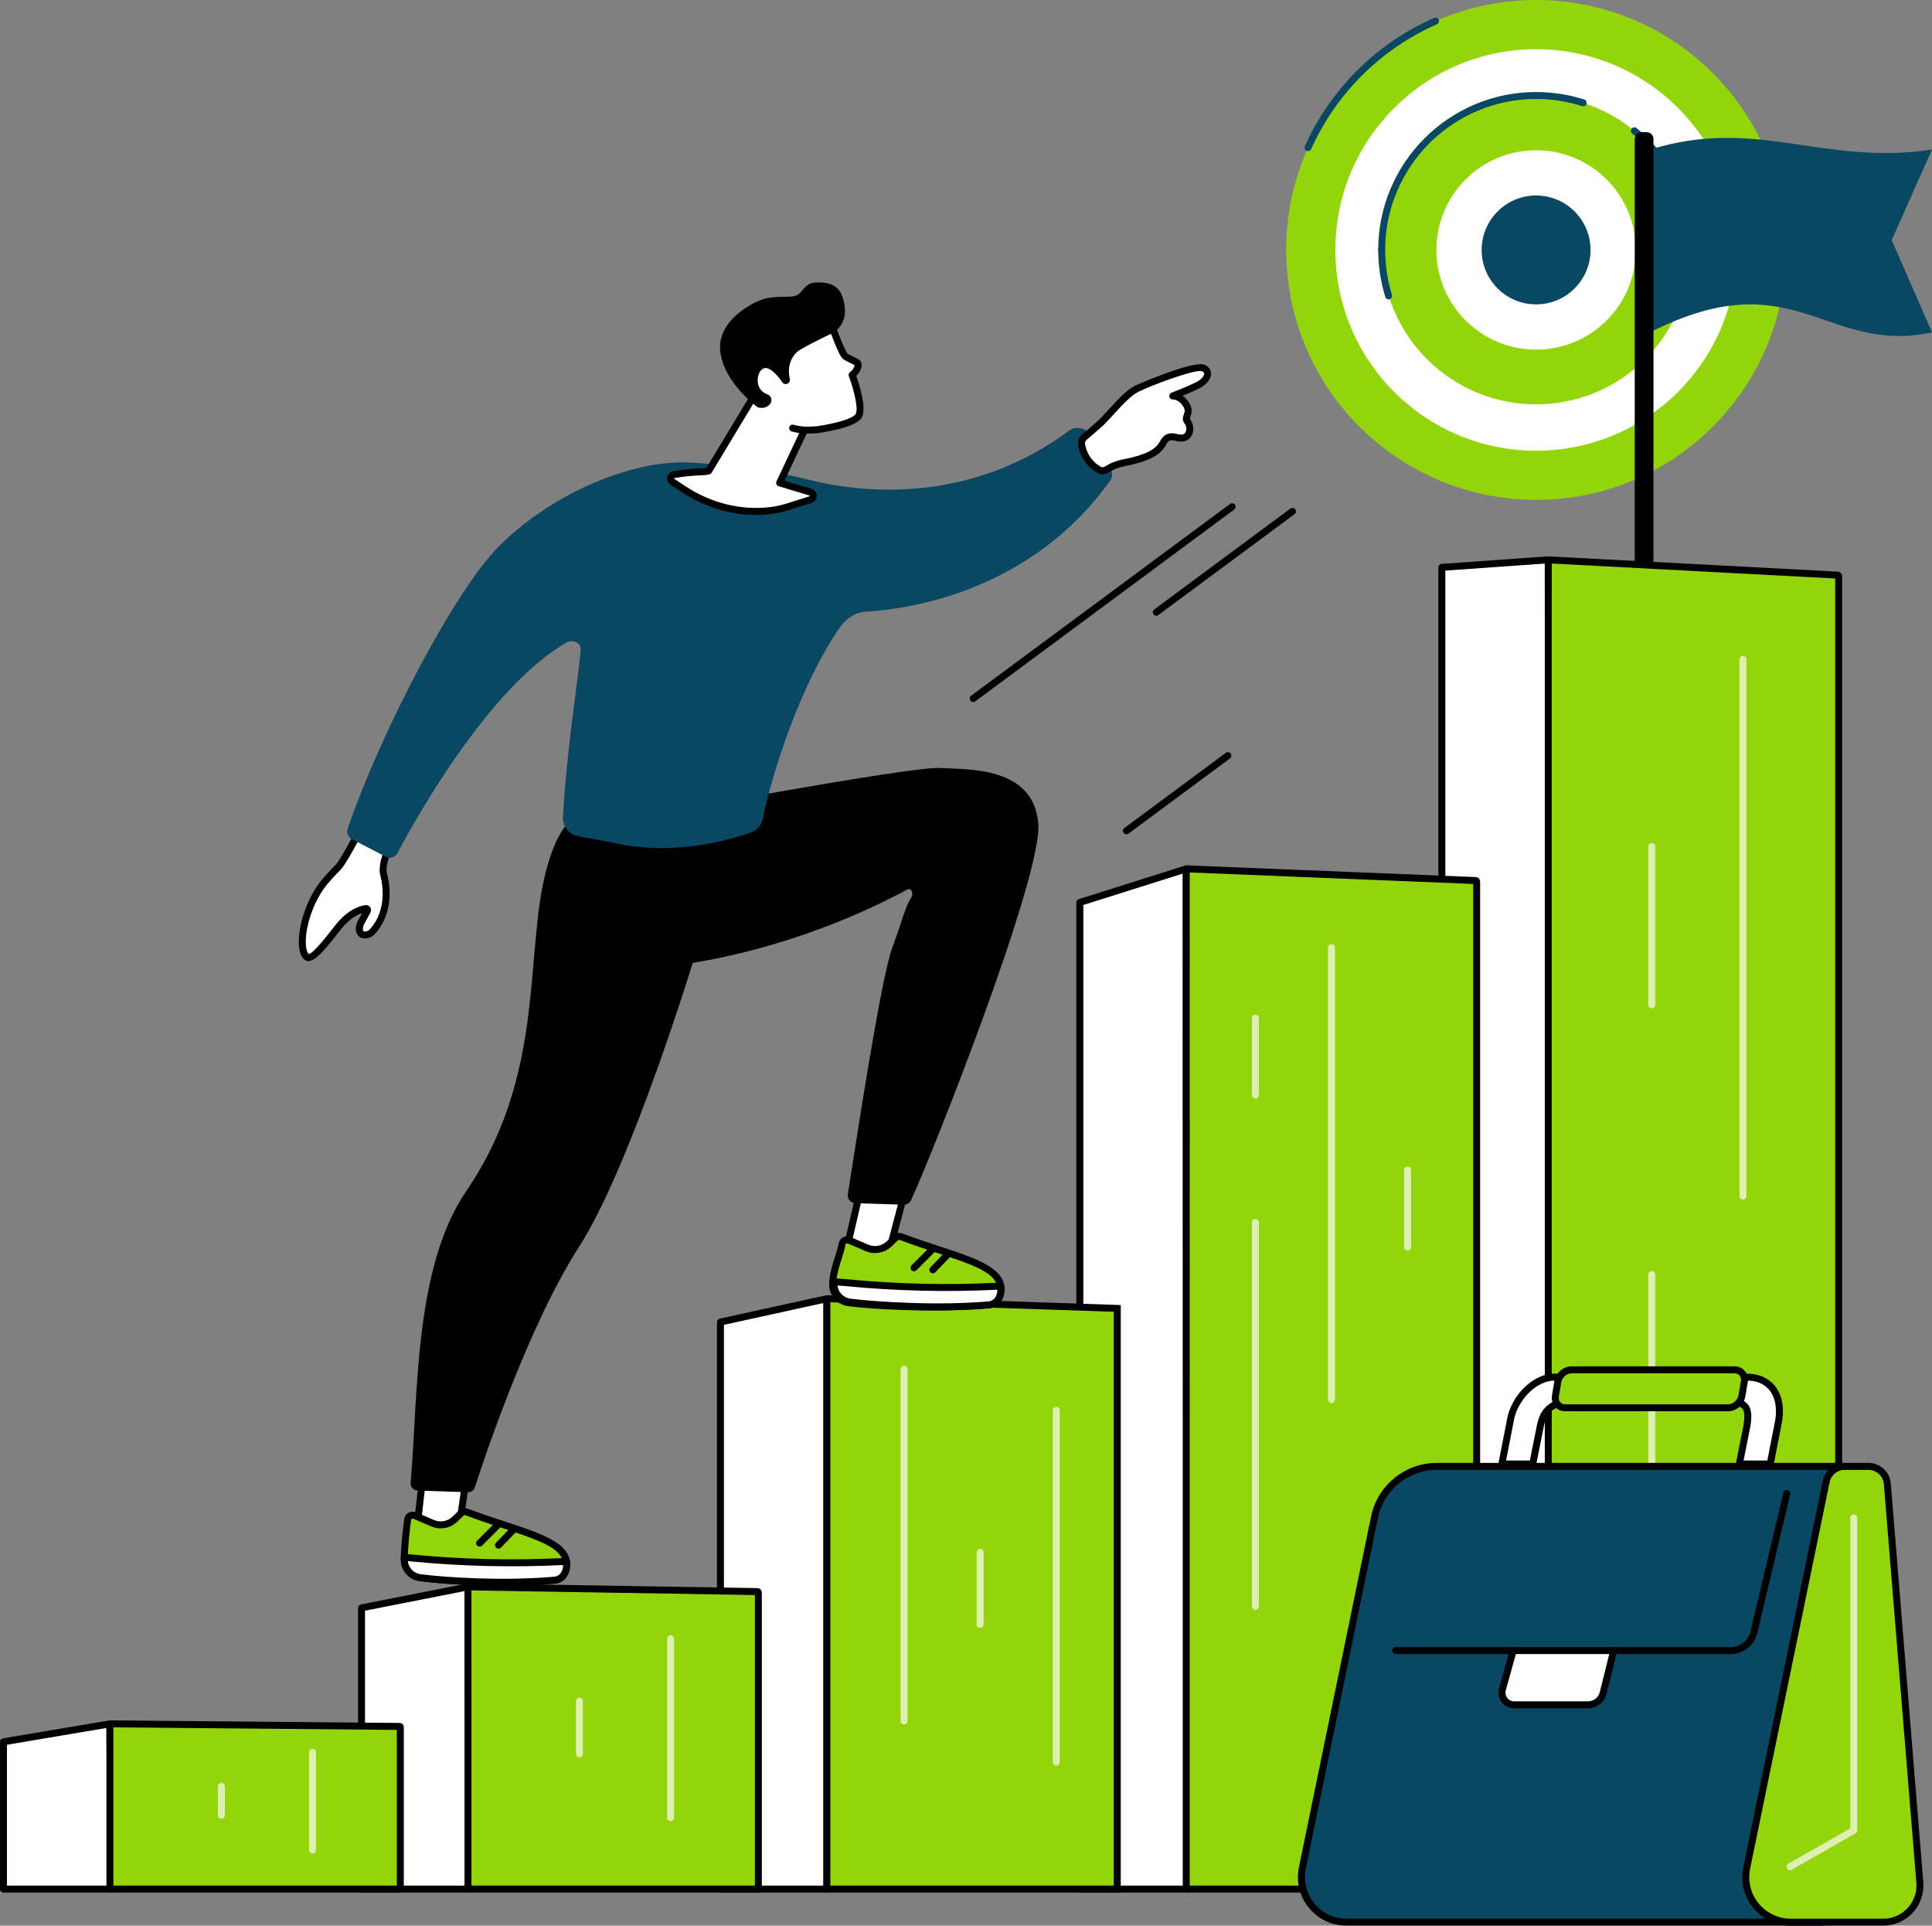 <?xml version="1.0" encoding="UTF-8"?><svg id="Layer_2" xmlns="http://www.w3.org/2000/svg" viewBox="0 0 929.4 926.26"><rect x="0" y="0" width="929.4" height="926.26" fill="#808080" stroke="none"/><defs><style>.cls-1,.cls-2,.cls-3,.cls-4,.cls-5{stroke-width:0px;}.cls-2{fill:#93d50a;}.cls-3{fill:#094762;}.cls-4{fill:#ddefb3;}.cls-5{fill:#fff;}</style></defs><g id="Layer_1-2"><path class="cls-2" d="M618.73,120.22c0-66.4,53.83-120.22,120.23-120.22s120.22,53.82,120.22,120.22-53.83,120.22-120.22,120.22-120.23-53.83-120.23-120.22"/><path class="cls-5" d="M642.39,120.23c0-53.33,43.23-96.56,96.56-96.56s96.56,43.23,96.56,96.56-43.24,96.56-96.56,96.56-96.56-43.23-96.56-96.56"/><path class="cls-2" d="M664.67,120.22c0-41.03,33.26-74.28,74.28-74.28s74.28,33.26,74.28,74.28-33.26,74.28-74.28,74.28-74.28-33.26-74.28-74.28"/><path class="cls-5" d="M690.99,120.22c0-26.49,21.47-47.95,47.96-47.95s47.96,21.47,47.96,47.95-21.47,47.96-47.96,47.96-47.96-21.47-47.96-47.96"/><path class="cls-3" d="M712.76,120.22c0-14.46,11.73-26.19,26.19-26.19s26.19,11.73,26.19,26.19-11.72,26.19-26.19,26.19-26.19-11.72-26.19-26.19"/><path class="cls-3" d="M629.25,72.64c-.22,0-.46-.05-.69-.15-.84-.38-1.22-1.37-.84-2.21,12.41-27.59,34.49-49.49,62.18-61.67.85-.38,1.83.01,2.21.85.38.85-.01,1.84-.86,2.21-26.93,11.85-48.4,33.15-60.48,59.99-.27.62-.89.99-1.52.99"/><path class="cls-3" d="M668.01,143.99c-.72,0-1.38-.46-1.6-1.18-2.27-7.28-3.41-14.88-3.41-22.58,0-.93.75-1.68,1.68-1.68s1.67.75,1.67,1.68c0,7.36,1.09,14.62,3.27,21.59.27.88-.22,1.82-1.1,2.1-.17.05-.34.08-.5.08"/><path class="cls-3" d="M811.71,106.92c-.78,0-1.47-.55-1.63-1.34-3.31-16.14-12.16-30.84-24.95-41.39-.71-.59-.81-1.65-.23-2.36.6-.71,1.64-.81,2.36-.22,13.37,11.03,22.64,26.41,26.1,43.3.19.91-.4,1.8-1.3,1.98-.11.02-.23.03-.34.03"/><path class="cls-3" d="M664.67,121.9c-.93,0-1.67-.75-1.67-1.68,0-41.88,34.06-75.95,75.95-75.95,7.91,0,15.7,1.21,23.17,3.6.88.27,1.36,1.22,1.09,2.1-.28.88-1.23,1.36-2.11,1.08-7.13-2.28-14.58-3.44-22.15-3.44-40.03,0-72.61,32.57-72.61,72.61,0,.92-.74,1.68-1.67,1.68"/><path class="cls-3" d="M929.4,159.87c-51.48,10.99-66.21-35.17-135.66,0v-87.93c51.68-15.91,83,7.93,135.66,0l-19.38,43.54,19.38,44.38"/><path class="cls-1" d="M792.07,290.33h-2.33c-1.85,0-3.34-1.5-3.34-3.35V66.92c0-1.86,1.5-3.35,3.34-3.35h2.33c1.85,0,3.34,1.5,3.34,3.35v220.07c0,1.85-1.5,3.35-3.34,3.35"/><path class="cls-5" d="M745.31,908.6h-51.71V272.91l51.19-3.61.52,639.31"/><path class="cls-1" d="M695.28,906.93h48.36l-.51-635.84-47.84,3.37v632.47ZM745.32,910.28h-51.72c-.92,0-1.67-.75-1.67-1.68V272.91c0-.87.68-1.61,1.56-1.67l51.2-3.62c.45-.03.92.13,1.26.45s.54.76.54,1.22l.52,639.32c0,.45-.18.87-.49,1.18s-.74.49-1.18.49"/><path class="cls-2" d="M883.98,908.6h-138.67c-.28,0-.52-.32-.52-.72V270.05c0-.41.25-.74.54-.73l138.66,7.32c.27.01.5.33.5.72v630.52c0,.4-.23.72-.52.72"/><path class="cls-1" d="M746.47,906.93h136.35V278.26l-136.35-7.2v635.88ZM883.98,910.28h-138.66c-1.23,0-2.19-1.05-2.19-2.4V270.05c0-.7.27-1.36.74-1.82.43-.4.98-.61,1.56-.58l138.66,7.32c1.17.06,2.09,1.11,2.09,2.4v630.52c0,1.34-.96,2.4-2.19,2.4"/><path class="cls-4" d="M838.47,577.03c-.93,0-1.68-.75-1.68-1.68v-258.15c0-.93.75-1.68,1.68-1.68s1.67.75,1.67,1.68v258.15c0,.93-.75,1.68-1.67,1.68"/><path class="cls-4" d="M794.6,485.03c-.93,0-1.68-.74-1.68-1.67v-76.16c0-.93.75-1.68,1.68-1.68s1.67.75,1.67,1.68v76.16c0,.92-.75,1.67-1.67,1.67"/><path class="cls-4" d="M794.6,746.18c-.93,0-1.68-.75-1.68-1.68v-131.42c0-.92.75-1.67,1.68-1.67s1.67.75,1.67,1.67v131.42c0,.92-.75,1.68-1.67,1.68"/><path class="cls-5" d="M570.93,908.68h-51.48v-474.59l51.2-16.17.28,490.76"/><path class="cls-1" d="M521.13,907h48.13l-.28-486.8-47.84,15.11v471.68ZM570.93,910.35h-51.48c-.92,0-1.68-.75-1.68-1.67v-474.59c0-.73.48-1.38,1.17-1.59l51.2-16.17c.51-.16,1.06-.07,1.49.25.43.31.69.82.69,1.35l.28,490.76c0,.44-.17.87-.49,1.18-.31.32-.74.49-1.18.49"/><path class="cls-2" d="M709.83,908.68h-138.66c-.29,0-.51-.25-.51-.55v-489.63c0-.32.24-.56.53-.55l138.67,5.62c.28.01.5.26.5.55v484.01c0,.3-.23.55-.52.55"/><path class="cls-1" d="M572.33,907h136.35v-481.81l-136.35-5.53v487.34ZM709.84,910.35h-138.67c-1.2,0-2.19-.99-2.19-2.23v-489.63c0-.61.25-1.2.68-1.62.43-.4,1-.64,1.59-.61l138.67,5.62c1.18.04,2.11,1.02,2.11,2.22v484.01c0,1.23-.99,2.23-2.19,2.23"/><path class="cls-4" d="M640.53,674.9c-.92,0-1.68-.75-1.68-1.68v-217.38c0-.93.75-1.67,1.68-1.67s1.68.74,1.68,1.67v217.38c0,.92-.75,1.68-1.68,1.68"/><path class="cls-4" d="M603.92,528.45c-.92,0-1.68-.75-1.68-1.68v-37.06c0-.92.75-1.67,1.68-1.67s1.68.75,1.68,1.67v37.06c0,.92-.75,1.68-1.68,1.68"/><path class="cls-4" d="M603.92,774.3c-.92,0-1.68-.75-1.68-1.68v-184.57c0-.92.75-1.67,1.68-1.67s1.68.75,1.68,1.67v184.57c0,.92-.75,1.68-1.68,1.68"/><path class="cls-4" d="M677.14,601.5c-.92,0-1.68-.75-1.68-1.68v-37.06c0-.92.75-1.67,1.68-1.67s1.68.74,1.68,1.67v37.06c0,.92-.75,1.68-1.68,1.68"/><path class="cls-5" d="M397.77,908.68h-51.19v-272.76l51.19-11.23v284"/><path class="cls-1" d="M348.25,907h47.85v-280.23l-47.85,10.49v269.74ZM397.77,910.35h-51.19c-.93,0-1.68-.75-1.68-1.67v-272.76c0-.79.55-1.47,1.32-1.64l51.2-11.23c.49-.11,1.01.01,1.41.33.4.31.62.8.62,1.3v284c0,.92-.75,1.67-1.68,1.67"/><path class="cls-2" d="M537.48,908.68h-139.71v-283.39c0-.33.27-.59.6-.58l139.11,4.66v279.31"/><path class="cls-1" d="M399.44,907h136.35v-276.02l-136.35-4.57v280.59ZM539.15,910.35h-143.05v-285.07c0-.61.25-1.2.69-1.62.43-.42,1.02-.66,1.64-.63l140.72,4.71v282.6"/><path class="cls-4" d="M434.91,829.5c-.92,0-1.68-.75-1.68-1.68v-169.19c0-.93.75-1.68,1.68-1.68s1.67.75,1.67,1.68v169.19c0,.93-.74,1.68-1.67,1.68"/><path class="cls-4" d="M508.12,849.28c-.92,0-1.68-.75-1.68-1.68v-169.2c0-.92.75-1.67,1.68-1.67s1.68.75,1.68,1.67v169.2c0,.92-.75,1.68-1.68,1.68"/><path class="cls-4" d="M471.51,782.99c-.92,0-1.68-.75-1.68-1.68v-34.63c0-.93.75-1.68,1.68-1.68s1.68.75,1.68,1.68v34.63c0,.92-.75,1.68-1.68,1.68"/><path class="cls-5" d="M225.6,908.68h-51.68v-135.28l51.2-10.1.49,145.38"/><path class="cls-1" d="M175.59,907h48.33l-.48-141.67-47.85,9.43v132.23ZM225.6,910.35h-51.68c-.93,0-1.68-.75-1.68-1.67v-135.28c0-.8.57-1.49,1.35-1.64l51.19-10.09c.49-.1,1,.03,1.39.34s.61.79.61,1.29l.49,145.38c0,.44-.17.87-.49,1.19-.31.32-.74.49-1.18.49"/><path class="cls-2" d="M364.33,908.68h-138.72c-.27,0-.49-.22-.49-.49v-144.39c0-.28.22-.5.49-.49l138.73,2.26c.26,0,.48.22.48.49v142.13c0,.27-.22.49-.49.49"/><path class="cls-1" d="M226.79,907h136.35v-139.77l-136.35-2.23v142ZM364.33,910.35h-138.72c-1.19,0-2.16-.97-2.16-2.16v-144.39c0-.59.23-1.14.64-1.55s.97-.62,1.55-.62l138.73,2.27c1.17.02,2.12.98,2.12,2.16v142.13c0,1.19-.97,2.16-2.16,2.16"/><path class="cls-4" d="M322.59,875.99c-.92,0-1.68-.75-1.68-1.67v-86.08c0-.93.75-1.68,1.68-1.68s1.68.75,1.68,1.68v86.08c0,.92-.75,1.67-1.68,1.67"/><path class="cls-4" d="M278.73,845.32c-.92,0-1.67-.75-1.67-1.68v-25.39c0-.93.75-1.68,1.67-1.68s1.68.75,1.68,1.68v25.39c0,.92-.75,1.68-1.68,1.68"/><path class="cls-5" d="M53.36,908.68H1.68v-70.85l51.2-8.64.49,79.48"/><path class="cls-1" d="M3.35,907h48.32l-.46-75.83-47.86,8.08v67.76ZM53.36,910.35H1.67c-.92,0-1.67-.75-1.67-1.67v-70.85c0-.81.59-1.52,1.4-1.65l51.19-8.64c.49-.09.98.05,1.36.37.38.32.6.78.6,1.28l.49,79.48c0,.45-.17.87-.49,1.19s-.74.49-1.18.49"/><path class="cls-2" d="M192.08,908.68H53.36c-.27,0-.49-.12-.49-.27v-78.95c0-.15.22-.27.49-.27l138.72,1.24c.27,0,.48.12.48.27v77.71c0,.15-.22.27-.49.27"/><path class="cls-1" d="M54.54,907h136.35v-74.9l-136.35-1.22v76.12ZM192.08,910.35H53.36c-1.21,0-2.16-.85-2.16-1.94v-78.95c0-.49.2-.96.56-1.32.4-.4,1-.62,1.63-.62l138.72,1.23c1.22.01,2.14.85,2.14,1.94v77.71c0,1.09-.95,1.94-2.16,1.94"/><path class="cls-4" d="M150.35,891.57c-.92,0-1.68-.75-1.68-1.68v-47.06c0-.93.75-1.68,1.68-1.68s1.68.75,1.68,1.68v47.06c0,.93-.75,1.68-1.68,1.68"/><path class="cls-4" d="M106.48,874.8c-.92,0-1.67-.75-1.67-1.68v-13.88c0-.93.75-1.68,1.67-1.68s1.68.75,1.68,1.68v13.88c0,.93-.75,1.68-1.68,1.68"/><path class="cls-5" d="M205.63,690.24l-5.06,44.9,19.09,7.95,7.04-48.94-21.07-3.9"/><path class="cls-1" d="M202.38,734.07l15.94,6.64,6.5-45.22-17.72-3.28-4.72,41.86ZM219.67,744.76c-.22,0-.44-.04-.65-.13l-19.09-7.95c-.69-.29-1.1-.99-1.02-1.74l5.06-44.89c.05-.46.29-.88.67-1.16.38-.27.85-.38,1.3-.29l21.06,3.89c.88.17,1.48,1,1.35,1.89l-7.03,48.95c-.07.51-.38.96-.83,1.22-.26.14-.54.22-.82.22"/><path class="cls-2" d="M196.12,730.9c-.6,4.25-1.57,12.14-1.65,19.23-.05,4.44,3.29,8.19,7.7,8.76,12.46,1.6,40.75,3.35,64.83,1.16,1.65-.15,4.56-1.35,5.38-5.47,2.72-13.82-21.33-17.21-47.69-27.24-1.04-.39-2.21-.16-3,.61l-2.84,2.75c-2.84,2.76-7.07,3.54-10.71,1.98l-8.65-3.69c-1.47-.63-3.14.32-3.36,1.9"/><path class="cls-1" d="M197.78,731.13c-.58,4.08-1.56,11.98-1.64,19.02-.04,3.57,2.64,6.62,6.24,7.08,12.85,1.65,40.63,3.33,64.46,1.16.52-.05,3.17-.47,3.89-4.13,1.71-8.71-9.23-12.75-28.74-19.15-5.75-1.88-11.7-3.83-17.91-6.2-.42-.16-.91-.07-1.23.25l-2.84,2.75c-3.34,3.24-8.26,4.14-12.53,2.32l-8.65-3.69c-.29-.13-.55-.03-.67.03-.12.07-.33.23-.38.56ZM241.91,762.76c-16.23,0-31.37-1.11-39.95-2.21-5.28-.68-9.22-5.17-9.16-10.44.08-7.22,1.08-15.28,1.67-19.45.18-1.27.92-2.37,2.05-3,1.12-.63,2.44-.7,3.63-.2l8.65,3.69c3.03,1.29,6.52.65,8.89-1.64l2.84-2.75c1.25-1.22,3.12-1.6,4.76-.97,6.14,2.33,12.04,4.27,17.76,6.15,18.63,6.11,33.35,10.94,30.98,22.98-.92,4.65-4.28,6.57-6.87,6.81-8.21.74-16.87,1.04-25.25,1.04"/><path class="cls-5" d="M194.49,749.06s-.02.72-.02,1.07c-.05,4.44,3.29,8.19,7.7,8.76,12.46,1.6,40.75,3.35,64.83,1.16,1.65-.15,4.56-1.35,5.38-5.47.25-1.26.09-3.54.09-3.54l-1.7.08c-24.34,1.2-48.73.62-72.99-1.75l-3.28-.32"/><path class="cls-1" d="M196.18,750.91c.32,3.24,2.87,5.89,6.2,6.31,12.85,1.65,40.63,3.33,64.46,1.16.52-.05,3.17-.47,3.89-4.13.07-.38.1-.92.11-1.45-24.33,1.2-48.98.61-73.23-1.75l-1.44-.14ZM241.91,762.76c-16.23,0-31.37-1.11-39.95-2.21-5.28-.68-9.22-5.17-9.16-10.44l.02-1.08c.01-.47.21-.91.56-1.22s.81-.46,1.28-.41l3.28.32c24.09,2.35,48.57,2.94,72.75,1.74l1.7-.09c.91-.07,1.69.65,1.75,1.57.02.25.16,2.53-.12,3.97-.92,4.65-4.28,6.57-6.87,6.81-8.21.74-16.87,1.04-25.25,1.04"/><path class="cls-1" d="M230.73,743.94c-.43,0-.86-.16-1.18-.49-.66-.66-.66-1.72,0-2.38l9.25-9.25c.66-.66,1.71-.66,2.37,0,.65.66.65,1.71,0,2.37l-9.25,9.26c-.33.33-.75.49-1.18.49"/><path class="cls-1" d="M239.82,744.9c-.42,0-.84-.15-1.16-.46-.67-.64-.69-1.7-.04-2.37l7.39-7.68c.64-.67,1.7-.68,2.36-.04.67.64.69,1.7.05,2.36l-7.39,7.68c-.33.34-.77.51-1.21.51"/><path class="cls-1" d="M274.98,394.36s-11.62,6.74-16.16,46.3c-4.54,39.56-3.02,86.19-34.62,132.43-25.23,36.94-23.01,99.27-26.68,140.12-.17,1.97,1.34,3.68,3.32,3.75l24.19.82c1.54.05,2.93-.91,3.4-2.38,4.32-13.39,25.83-77.97,49.97-115.42,25.52-39.57,56.55-142.3,56.55-142.3,0,0-5.75-25.97-6.56-50.86-.8-24.89-53.42-12.46-53.42-12.46"/><path class="cls-5" d="M417.42,557.05l-10.2,44.02,18.05,10.1,12.62-47.81-20.47-6.3"/><path class="cls-1" d="M409.14,600.23l15.06,8.43,11.67-44.17-17.22-5.3-9.51,41.04ZM425.27,612.84c-.28,0-.56-.07-.82-.21l-18.05-10.1c-.65-.36-.98-1.11-.81-1.84l10.2-44.01c.1-.45.39-.84.79-1.08.4-.22.88-.28,1.33-.15l20.47,6.3c.86.26,1.36,1.16,1.13,2.03l-12.62,47.81c-.14.5-.49.92-.97,1.12-.21.09-.43.13-.66.13"/><path class="cls-2" d="M405.05,598.47c-.6,4.26-4.42,12.32-4.5,19.4-.05,4.44,3.29,8.2,7.7,8.76,12.46,1.6,43.6,3.18,67.69.99,1.64-.15,4.56-1.35,5.37-5.47,2.73-13.82-21.32-17.21-47.69-27.24-1.03-.39-2.2-.16-2.99.61l-2.84,2.75c-2.84,2.76-7.07,3.54-10.71,1.98l-8.64-3.69c-1.47-.63-3.14.32-3.37,1.9"/><path class="cls-1" d="M406.72,598.71c-.25,1.71-.92,3.85-1.7,6.32-1.22,3.85-2.74,8.66-2.79,12.87-.04,3.57,2.64,6.62,6.24,7.08,11.29,1.45,42.64,3.23,67.32.99.52-.05,3.17-.47,3.88-4.13,1.72-8.71-9.23-12.75-28.74-19.15-5.75-1.89-11.7-3.84-17.91-6.2-.43-.16-.91-.07-1.23.25l-2.84,2.75c-3.34,3.23-8.26,4.14-12.53,2.31l-8.65-3.69c-.29-.13-.55-.03-.67.04-.13.07-.33.23-.38.56ZM448.93,630.36c-16.31,0-32.16-.95-40.9-2.07-5.29-.68-9.22-5.17-9.16-10.44.05-4.71,1.65-9.77,2.95-13.84.74-2.33,1.38-4.34,1.58-5.78.18-1.28.93-2.38,2.05-3.01,1.12-.63,2.45-.7,3.63-.2l8.64,3.69c3.04,1.29,6.52.65,8.89-1.64l2.84-2.75c1.26-1.22,3.12-1.6,4.76-.97,6.14,2.34,12.04,4.27,17.76,6.15,18.63,6.12,33.35,10.94,30.98,22.98-.92,4.66-4.28,6.58-6.87,6.81-8.38.76-17.84,1.07-27.15,1.07"/><path class="cls-5" d="M401.22,616.51s-.02.72-.02,1.06c-.05,4.45,3.29,8.2,7.7,8.76,12.46,1.6,42.94,3.48,67.03,1.29,1.64-.15,4.56-1.35,5.37-5.47.25-1.26.1-3.54.1-3.54l-1.71.09c-24.34,1.2-48.73.62-72.99-1.75l-5.48-.45"/><path class="cls-1" d="M402.91,618.33c.31,3.25,2.86,5.92,6.21,6.34,10.91,1.4,41.57,3.56,66.66,1.28.52-.05,3.17-.47,3.88-4.13.08-.38.1-.92.11-1.45-24.33,1.2-48.98.61-73.23-1.75l-3.63-.29ZM451.25,630.3c-18.07,0-34.99-1.33-42.55-2.3-5.29-.68-9.22-5.17-9.16-10.44l.02-1.08c.01-.46.21-.9.55-1.21.35-.31.8-.46,1.26-.43l5.48.44c24.12,2.35,48.59,2.94,72.77,1.74l1.71-.08c.92-.05,1.69.65,1.75,1.56.02.25.16,2.53-.12,3.97-.92,4.66-4.28,6.58-6.87,6.81-7.99.73-16.54,1-24.84,1"/><path class="cls-1" d="M439.66,611.52c-.43,0-.86-.16-1.19-.49-.65-.66-.65-1.72,0-2.37l9.26-9.25c.65-.66,1.71-.66,2.36,0,.66.65.66,1.71,0,2.36l-9.25,9.26c-.33.33-.76.49-1.18.49"/><path class="cls-1" d="M448.75,612.48c-.43,0-.84-.15-1.16-.46-.67-.64-.69-1.7-.05-2.37l7.39-7.68c.64-.67,1.7-.68,2.37-.04.67.64.69,1.7.04,2.37l-7.39,7.68c-.33.34-.76.51-1.2.51"/><path class="cls-1" d="M321.58,464.65s54.35-4.27,115-36.84c1.79-.97,2.95,2,1.86,3.72-3.06,4.83-4.67,12.08-9.23,24.44-5.6,15.22-17.44,93.95-21.35,118.45-.35,2.22,1.32,4.23,3.55,4.3l23.32.76c1.47.05,2.84-.78,3.48-2.1,8.41-17.53,63.36-155.51,61.26-181.2-2.27-27.79-33.98-25.92-47.21-26.78-13.69-.88-137.76,22.31-137.76,22.31l7.07,72.94"/><path class="cls-5" d="M156.27,424.07c1.88-2.23,4.31-4.86,6.4-6.93,2.7-2.68,11.72-20.22,11.72-20.22l15.77,4.47s-7.37,12.9-5.6,19.32c1.65,5.98,2.95,18.62-5.81,27.82-1,1.05-3.2,1.33-3.97,1.15-2.28-.54-2.33-3.71-1.21-5.77l3.16-5.82c.28-.51-.14-1.12-.72-1.04-2.36.33-7.57,1.85-13.02,8.57-4.19,5.17-12.49,16.7-15.28,14.79-4.99-3.41-1.73-24.07,8.56-36.33"/><path class="cls-1" d="M157.56,425.15c-7.44,8.87-11.34,22.89-10.31,30.42.22,1.64.69,2.84,1.29,3.36,2.11-.33,8.34-8.26,11.02-11.68.79-.99,1.51-1.92,2.14-2.7,5.73-7.06,11.28-8.78,14.09-9.17.9-.13,1.77.26,2.29,1,.51.74.57,1.7.14,2.5l-3.16,5.83c-.51.94-.67,2.22-.35,2.93.13.27.28.37.47.4.46.08,1.91-.19,2.38-.68,9.33-9.79,6.14-23.55,5.41-26.21-1.54-5.57,2.67-14.7,4.75-18.72l-12.44-3.53c-2.21,4.25-8.93,16.99-11.41,19.43-2.08,2.06-4.49,4.67-6.3,6.81ZM148.66,459.02h.01-.01ZM148.42,462.31c-.59,0-1.14-.17-1.65-.52-1.5-1.03-2.45-2.96-2.84-5.76-1.12-8.21,2.78-23.17,11.06-33.03,1.89-2.25,4.32-4.89,6.51-7.05,1.83-1.81,7.97-13.1,11.41-19.8.37-.71,1.18-1.06,1.95-.85l15.77,4.47c.49.14.9.5,1.09.98.19.48.16,1.02-.1,1.46-1.95,3.42-6.74,13.34-5.44,18.04,2.36,8.58,1.98,20.81-6.21,29.41-1.52,1.6-4.38,1.91-5.56,1.63-1.24-.29-2.23-1.1-2.76-2.29-.75-1.68-.57-4,.46-5.9l2.12-3.93c-2.41.8-6.09,2.75-9.93,7.48-.62.77-1.34,1.68-2.11,2.66-6.03,7.68-10.48,12.99-13.78,12.99"/><path class="cls-3" d="M534.34,225.83l-10.19-17.18c-1.68-2.83-6.96-3.68-9.59-1.72-57.6,42.93-118.87,25.42-128.33,23.16-23.48-5.59-35.31-6.44-53.86-7.57-27.13-1.65-66.16,14.04-92.42,40.3-20.89,20.89-56.53,88.65-72.68,135.73-.68,1.97.19,4.14,2.05,5.11l16.21,8.41c2.05,1.07,4.58.28,5.67-1.76,8.25-15.54,44-80.01,81.41-101.3,2.75-1.56,6.89.09,6.73,3.25-.5,9.91-6.65,46.64-8.52,80.68-.25,4.49,2.85,8.47,7.27,9.29l16.37,3.04c28.54,6.64,55.3-.76,67.1-4.96,3.61-1.29,5.36-4.77,5.91-8.57.91-6.29,13.58-56.74,36.68-90.12,2.92-4.2,7.32-7.11,12.42-7.41,20.6-1.21,79.23-9.44,117.52-63.09,1.12-1.56,1.23-3.63.25-5.29"/><path class="cls-5" d="M520.3,213.81c-.22-1.28.23-2.58,1.22-3.41,1.3-1.11,3.51-3,6.7-5.8,5.63-4.93,12.68-14.77,18.83-17.72s28.42-11.66,31.99-9.81c3.56,1.85,1.79,6.03-3.27,8.46-5.06,2.43-11.63,4.92-11.63,4.92,0,0,3.68-.21,6.39,4.05,2.72,4.25-1.05,5.97.55,8.08,2.03,2.7,1.43,5.83-.18,7.2-3.69,3.14-8.14-3.06-11.46,3.35-2.31,4.45-7.77,7.35-18.84,9.47-2.97.56-5.8,1.7-8.36,3.3-1.06.67-2.4.72-3.49.1-2.64-1.49-7.23-5.04-8.44-12.2"/><path class="cls-1" d="M577.42,178.43c-4.73,0-22.37,6.46-29.63,9.95-3.63,1.74-7.75,6.24-11.74,10.6-2.36,2.58-4.6,5.02-6.71,6.87-3.21,2.81-5.42,4.7-6.73,5.81-.52.45-.78,1.15-.65,1.86,1.09,6.46,5.23,9.67,7.61,11.01.55.32,1.23.29,1.79-.05,2.8-1.75,5.8-2.94,8.93-3.53,10.28-1.97,15.57-4.54,17.68-8.59,2.49-4.81,5.99-4.08,8.31-3.59,1.71.35,2.65.5,3.55-.26.93-.79,1.42-2.94-.07-4.92-1.23-1.62-.66-3.22-.27-4.28.43-1.2.77-2.16-.35-3.9-2.12-3.34-4.88-3.28-4.89-3.28-.82.04-1.56-.51-1.73-1.32-.17-.81.27-1.63,1.04-1.92.07-.03,6.58-2.5,11.51-4.86,2.84-1.38,4.17-3.16,4.18-4.24,0-.2.01-.73-.97-1.23-.2-.09-.49-.13-.86-.13ZM530.4,228.11c-.86,0-1.71-.21-2.48-.65-2.9-1.63-7.94-5.54-9.27-13.37-.31-1.86.37-3.76,1.79-4.97,1.31-1.11,3.51-3,6.69-5.78,1.98-1.73,4.15-4.1,6.45-6.62,4.2-4.59,8.54-9.33,12.75-11.35.27-.13,28.24-12.5,33.48-9.78,1.79.92,2.8,2.48,2.77,4.25-.04,2.66-2.37,5.42-6.08,7.2-2.5,1.2-5.33,2.41-7.6,3.33,1.03.72,2.1,1.74,3.05,3.23,2,3.13,1.21,5.36.68,6.84-.34.96-.31,1-.21,1.14,2.59,3.42,1.8,7.59-.43,9.49-2.19,1.86-4.62,1.35-6.4.99-2.22-.47-3.33-.7-4.66,1.86-2.63,5.07-8.62,8.16-20.01,10.34-2.72.52-5.35,1.56-7.79,3.08-.84.52-1.79.79-2.72.79"/><path class="cls-5" d="M371.41,175.94l-30.47,50.5c-.41.58-4.89.41-9.94.93-2.35.23-4.82.6-6.86.93-1.68.27-2.15,2.45-.73,3.39l5.45,3.62c11.43,7.57,25.01,11.49,38.69,10.56,3.81-.26,7.45-.87,10.69-1.88l11.67-3.67c1.75-.55,1.74-3.04-.02-3.57l-14.86-4.5,12.55-26.63-16.18-29.68"/><path class="cls-1" d="M371.34,179.3l-28.96,48.01-.08.11c-.72.99-1.94,1.05-5.57,1.23-1.58.08-3.54.17-5.55.38-1.97.21-4.24.51-6.76.92-.05,0-.13.02-.16.15-.03.13.04.17.08.2l5.46,3.61c11.33,7.51,24.72,11.16,37.65,10.29,3.82-.26,7.29-.87,10.31-1.81l11.67-3.67c.05-.02.13-.04.13-.18s-.08-.16-.14-.18l-14.86-4.5c-.46-.14-.85-.48-1.04-.92-.2-.44-.2-.96.01-1.4l12.18-25.86-14.37-26.38ZM363.66,247.68c-12.39,0-24.94-3.83-35.71-10.97l-5.45-3.61c-1.23-.81-1.82-2.27-1.51-3.7.31-1.44,1.45-2.52,2.89-2.75,2.58-.42,4.92-.73,6.96-.94,2.09-.21,4.1-.31,5.72-.39,1.22-.07,2.58-.13,3.25-.23l30.17-50.02c.31-.51.87-.81,1.47-.8s1.15.34,1.43.87l16.18,29.69c.25.46.27,1.03.04,1.51l-11.72,24.88,13.01,3.94c1.5.46,2.51,1.81,2.51,3.37.01,1.56-.98,2.93-2.48,3.4l-11.67,3.67c-3.28,1.02-6.99,1.68-11.08,1.95-1.33.09-2.68.13-4.02.13"/><path class="cls-5" d="M385.01,206.66c1.6.21,3.25.27,4.94.19l3.01-.16s17.25-2.28,20.02-6.57c2.76-4.28-3.08-19.81-3.08-19.81,2.66-2.07,3.27-4.7,2.69-5.57-.57-.88-4.42-2.23-5.97-3.38-1.27-.93-4.12-8.37-5.35-11.56,0,0-2.26-12.61-22.48-10.97-46.33,3.75-13.02,46.63-13.02,46.63.71.84,1.45,1.63,2.22,2.39l17.02,8.81"/><path class="cls-1" d="M388.5,208.57c-2.62,0-5.18-.35-7.66-1.04-.88-.25-1.41-1.17-1.16-2.06.25-.88,1.17-1.41,2.06-1.16,2.61.73,5.35,1.03,8.12.88l2.94-.15c6.85-.92,17.15-3.32,18.77-5.81,1.59-2.46-.94-12.19-3.24-18.31-.26-.68-.04-1.46.54-1.91,1.72-1.34,2.22-2.78,2.24-3.35-.45-.31-1.51-.81-2.24-1.16-1.19-.57-2.42-1.16-3.25-1.77-1.23-.91-2.78-4.13-5.91-12.31-.03-.1-.07-.2-.08-.31-.08-.44-2.35-11.08-20.69-9.59-11.26.91-18.43,4.12-21.3,9.52-4.86,9.18,2.99,23.08,7.69,31.38l.41.75c.46.81.17,1.83-.63,2.28-.8.45-1.82.17-2.28-.63l-.41-.75c-5.03-8.91-13.45-23.81-7.73-34.6,3.44-6.48,11.51-10.28,23.99-11.29,20.06-1.63,23.79,10.41,24.22,12.14,3.07,8.01,4.29,10.26,4.78,10.75.52.38,1.66.92,2.66,1.4,1.99.94,3.13,1.52,3.68,2.36,1.01,1.56.42,4.52-2.13,6.99,1.51,4.24,5.29,15.93,2.52,20.21-3.04,4.7-18.2,6.92-21.21,7.32-.04,0-.09.01-.14.02l-3,.15c-.51.03-1.03.04-1.54.04"/><path class="cls-1" d="M369.33,143.35c5.06-.99,10.81-.21,13.27-1.05,3.97-1.35,3.88-5.92,9.47-6.37,4.92-.39,9.5.52,11.98,4.29.42.63.78,1.33,1.07,2.13,3.88,10.65-1.48,15.78-3.85,17.45,0,0-15,7.21-17.59,9.28-2.42,1.94-5.28,6.55-3.72,13.22.2.86-.21,1.75-.99,2.18-.9.5-2.05.25-2.64-.6-1.86-2.69-5.95-7.89-8.97-6.69-3.53,1.4-4.73,10.27,1.76,12.46,2,.67,2.65,3.29,1.22,4.83-1.2,1.28-3.02,2.18-5.77,1.47,0,0-16.14-11.5-18.05-26.67s16.1-24.62,22.81-25.95"/><path class="cls-1" d="M541.86,401.31c-.51,0-1.02-.23-1.34-.68-.55-.74-.39-1.79.35-2.34l48.81-36.16c.74-.55,1.79-.4,2.34.35.55.74.39,1.79-.35,2.34l-48.81,36.16c-.31.22-.65.33-1,.33"/><path class="cls-1" d="M468.18,337.66c-.51,0-1.02-.23-1.34-.67-.55-.75-.39-1.8.35-2.35l124.53-92.24c.74-.55,1.79-.39,2.35.34.55.75.39,1.79-.35,2.34l-124.54,92.26c-.3.22-.64.32-.99.32"/><path class="cls-1" d="M556.25,296.17c-.51,0-1.02-.24-1.35-.68-.55-.74-.39-1.79.35-2.34l65.5-48.52c.74-.55,1.79-.39,2.34.35.55.74.39,1.79-.35,2.34l-65.5,48.52c-.3.22-.66.33-.99.33"/><path class="cls-3" d="M876.63,924.58h-228.88c-13.74,0-24.02-12.61-21.25-26.07l34.72-168.8c2.92-14.2,15.41-24.38,29.9-24.38h196.33l-10.83,219.25"/><path class="cls-1" d="M691.13,707.01c-13.63,0-25.52,9.69-28.27,23.04l-34.72,168.8c-1.22,5.92.27,12,4.09,16.69,3.82,4.68,9.47,7.37,15.52,7.37h227.28l10.66-215.9h-194.57ZM876.63,926.26h-228.88c-7.05,0-13.66-3.13-18.12-8.6-4.46-5.47-6.2-12.56-4.78-19.47l34.72-168.8c3.07-14.91,16.33-25.72,31.55-25.72h196.33c.45,0,.88.19,1.21.52.31.34.48.78.45,1.24l-10.82,219.25c-.05.89-.78,1.59-1.68,1.59"/><path class="cls-2" d="M905.92,924.58h-44.41c-13.74,0-24.02-12.61-21.26-26.07l38.25-185.92c.87-4.23,4.59-7.26,8.91-7.26h11.42c4.73,0,8.68,3.64,9.06,8.35l15.65,191.78c.84,10.3-7.29,19.11-17.62,19.11"/><path class="cls-1" d="M887.41,707.01c-3.51,0-6.56,2.49-7.26,5.92l-38.25,185.93c-1.21,5.92.27,12,4.09,16.69s9.48,7.37,15.52,7.37h44.41c4.53,0,8.71-1.83,11.77-5.15,3.06-3.33,4.55-7.64,4.19-12.15l-15.64-191.78c-.32-3.82-3.57-6.81-7.4-6.81h-11.43ZM905.93,926.26h-44.41c-7.06,0-13.67-3.13-18.12-8.6-4.46-5.47-6.2-12.56-4.78-19.47l38.24-185.93c1.03-4.98,5.47-8.6,10.55-8.6h11.43c5.56,0,10.28,4.35,10.73,9.89l15.64,191.79c.44,5.37-1.4,10.72-5.06,14.69s-8.84,6.23-14.23,6.23"/><path class="cls-1" d="M832.58,795.62h-161.15c-.93,0-1.68-.75-1.68-1.68s.75-1.68,1.68-1.68h161.15c4.55,0,8.47-3.1,9.52-7.53l15.8-66.68c.21-.91,1.12-1.46,2.01-1.24.9.21,1.45,1.11,1.24,2.01l-15.8,66.69c-1.41,5.95-6.67,10.11-12.78,10.11"/><path class="cls-5" d="M776.27,793.94l-5.02,20.25c-.81,3.42-3.88,5.84-7.39,5.84h-35.49c-3.87,0-6.67-3.69-5.63-7.41l5.2-18.68h48.33"/><path class="cls-1" d="M729.22,795.62l-4.86,17.46c-.35,1.27-.1,2.59.7,3.64.79,1.04,2,1.64,3.32,1.64h35.49c2.76,0,5.13-1.88,5.76-4.56l4.51-18.19h-44.92ZM763.86,821.71h-35.49c-2.38,0-4.55-1.08-5.99-2.96-1.44-1.89-1.89-4.29-1.26-6.57l5.2-18.68c.2-.73.86-1.23,1.61-1.23h48.34c.51,0,1,.24,1.32.64.32.41.43.93.3,1.43l-5.01,20.25c-.99,4.18-4.7,7.12-9.02,7.12"/><path class="cls-5" d="M851.58,704.2l4.12-21.15c1.91-13.26-5.1-20.65-15.18-20.65h-92.58c-10.08,0-19.64,10.56-21.34,20.65l-4.12,21.15h14.86l3.59-18c1.32-7.85,6.12-11.82,13.97-11.82h77.96c7.86,0,8.77,3.97,7.45,11.82l-3.59,18h14.86"/><path class="cls-1" d="M838.75,702.53h11.44l3.86-19.79c.86-6.02-.21-11.01-3.11-14.35-2.45-2.82-6.05-4.31-10.44-4.31h-92.57c-9.41,0-18.15,10.17-19.69,19.26l-3.74,19.19h11.45l3.33-16.64c1.45-8.6,6.85-13.17,15.61-13.17h77.96c3.81,0,6.31.86,7.88,2.72,2.27,2.68,1.92,6.9,1.22,11.06l-3.2,16.04ZM851.57,705.88h-14.86c-.5,0-.98-.23-1.29-.61-.32-.39-.45-.9-.35-1.39l3.59-17.99c.75-4.5.61-6.99-.49-8.29-.87-1.03-2.61-1.53-5.32-1.53h-77.96c-7.1,0-11.13,3.41-12.32,10.43l-3.6,18.05c-.16.78-.84,1.34-1.64,1.34h-14.86c-.5,0-.98-.22-1.3-.61-.31-.38-.45-.89-.34-1.39l4.13-21.14c1.74-10.39,11.62-22.01,22.98-22.01h92.57c5.31,0,9.92,1.94,12.97,5.47,3.55,4.11,4.9,10.01,3.88,17.1l-4.13,21.23c-.16.79-.85,1.35-1.65,1.35"/><path class="cls-2" d="M834.36,658.9h-78.28c-3.16,0-6.14,2.56-6.67,5.71l-1.15,6.84c-.53,3.16,1.59,5.71,4.75,5.71h78.28c3.14,0,6.14-2.56,6.67-5.71l1.16-6.84c.52-3.16-1.59-5.71-4.75-5.71"/><path class="cls-1" d="M756.08,660.58c-2.33,0-4.63,1.98-5.03,4.31l-1.15,6.84c-.17,1.05.05,2.01.64,2.71.57.68,1.45,1.05,2.46,1.05h78.28c2.33,0,4.63-1.98,5.02-4.32l1.16-6.84c.17-1.04-.06-2.01-.65-2.71-.57-.68-1.45-1.05-2.45-1.05h-78.28ZM831.28,678.84h-78.28c-2.01,0-3.79-.79-5.01-2.24-1.24-1.47-1.74-3.39-1.4-5.43l1.15-6.84c.68-3.99,4.33-7.11,8.33-7.11h78.28c2.01,0,3.78.8,5.01,2.24,1.24,1.46,1.74,3.39,1.39,5.43l-1.15,6.84c-.67,3.99-4.33,7.11-8.33,7.11"/><path class="cls-4" d="M861.09,899.58c-.58,0-1.15-.3-1.46-.85-.46-.8-.18-1.82.62-2.28l29.84-17v-149.36c0-.92.75-1.67,1.68-1.67s1.68.75,1.68,1.67v150.34c0,.6-.33,1.16-.85,1.45l-30.68,17.48c-.26.15-.55.22-.82.22"/></g></svg>